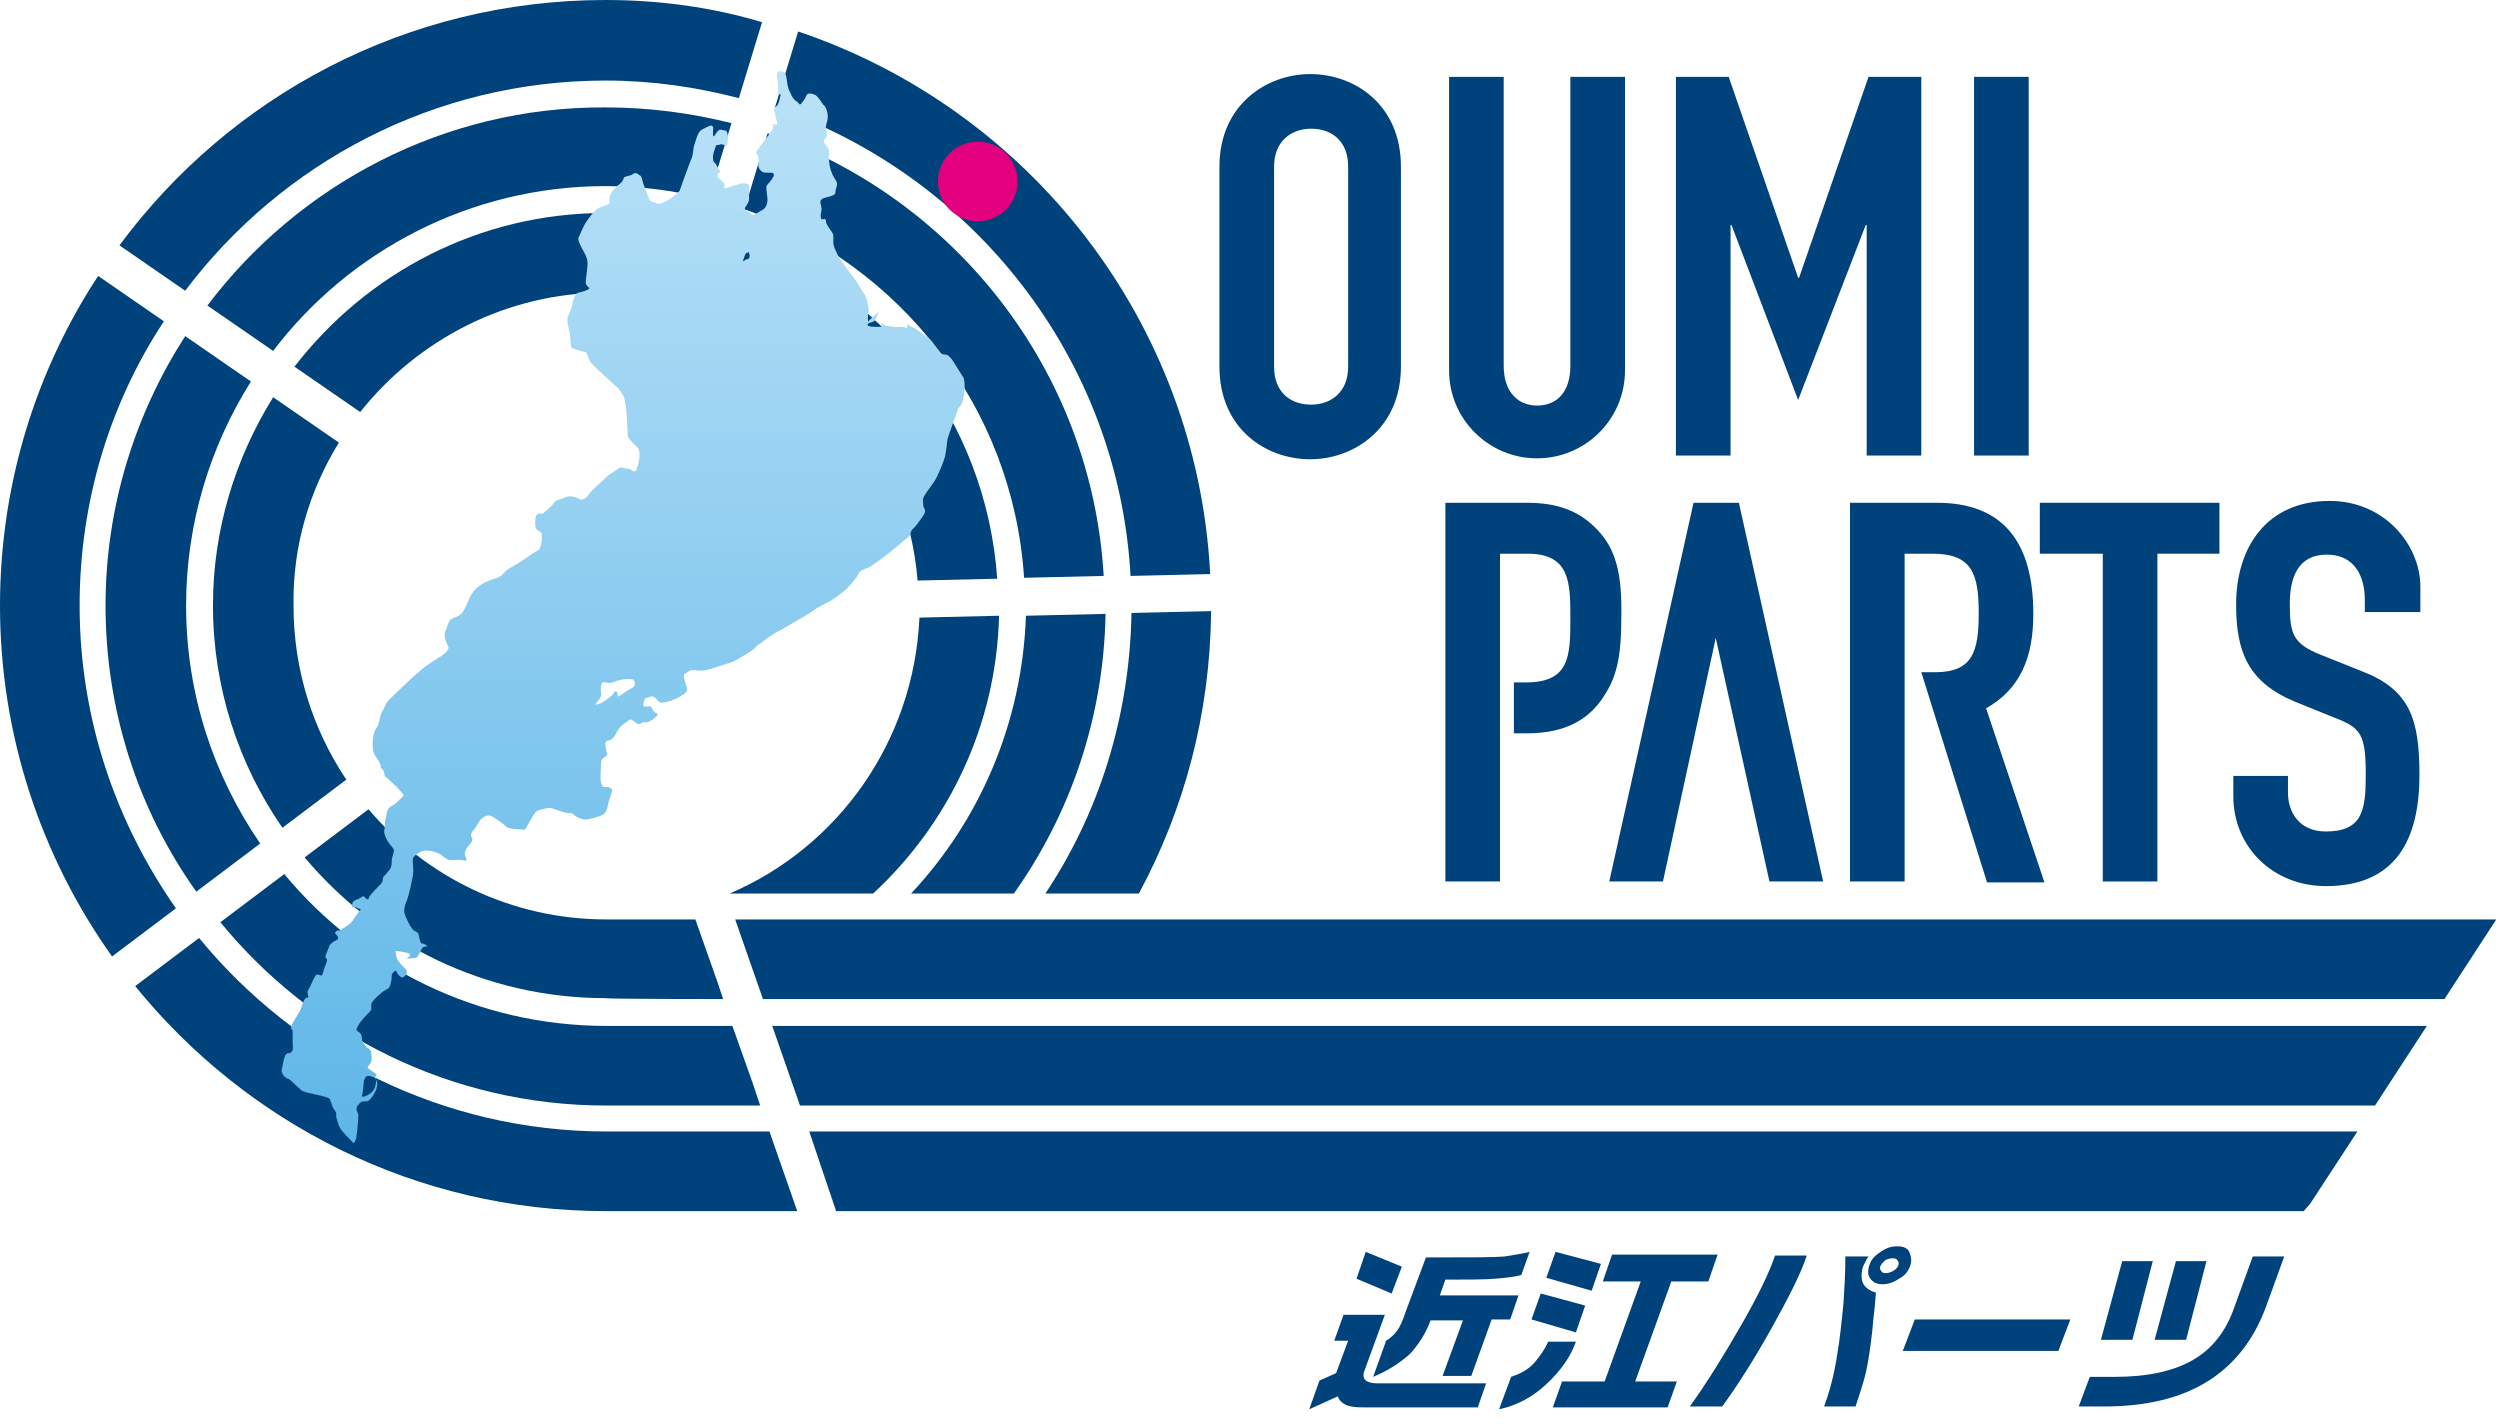 <?xml version="1.0" encoding="utf-8"?>
<!-- Generator: Adobe Illustrator 23.1.1, SVG Export Plug-In . SVG Version: 6.00 Build 0)  -->
<svg version="1.1" id="レイヤー_1" xmlns="http://www.w3.org/2000/svg" xmlns:xlink="http://www.w3.org/1999/xlink" x="0px"
	 y="0px" viewBox="0 0 270 154" style="enable-background:new 0 0 270 154;" xml:space="preserve">
<style type="text/css">
	.st0{fill:#00437C;}
	.st1{fill:url(#SVGID_1_);}
	.st2{fill:#E3007F;}
</style>
<g>
	<g>
		<g>
			<path class="st0" d="M149.6,141.9l-2.3,6.3c-0.2,0.8,0.3,1.2,1.5,1.2h11.7l-0.9,2.6h-12.3c-1,0-1.6-0.1-2-0.3s-0.7-0.5-0.8-0.9
				l-3.1,1.4l1.1-3.1l1.8-0.8l1.3-3.5h-1.5l1-2.8H149.6z M151.4,136.8l-1.1,2.9l-3.8-1.6l1-2.9L151.4,136.8z M165.2,135.2l-0.9,2.5
				c-0.7,0.2-1.6,0.3-2.8,0.4c-1.2,0.1-3,0.1-5.4,0.1l-0.6,1.7h8.5l-0.9,2.6h-2l-2.2,6.1h-3.1l2.2-6h-3.5c-0.5,1.4-1.3,2.6-2.2,3.6
				c-1,0.9-2.3,1.8-4,2.5l1.4-3.9c0.5-0.3,0.9-0.7,1.2-1.1c0.3-0.4,0.6-1.1,0.9-2l2.2-5.9h0.8c4,0,6.5,0,7.7-0.1
				C163.6,135.5,164.5,135.4,165.2,135.2z"/>
			<path class="st0" d="M167.2,144.9h3c-0.6,1.7-1.7,3.2-3.2,4.6c-1.5,1.4-3.2,2.3-5.1,2.7l1.3-3.5c0.9-0.3,1.7-0.7,2.4-1.4
				C166.3,146.5,166.8,145.8,167.2,144.9z M171.2,141l-1,2.9l-4.8-1.4l1-2.8L171.2,141z M172.9,136.5l-1,2.9L167,138l1-2.8
				L172.9,136.5z M185.5,135.5l-1,2.9h-4l-3.9,10.8h4.5l-1,2.8h-12.4l1-2.8h4.6l3.9-10.8h-4.1l1-2.9H185.5z"/>
			<path class="st0" d="M195.1,135.7c-0.6,1.8-1.9,4.4-3.8,7.8c-1.9,3.4-3.7,6.2-5.3,8.4h-3.5c1.8-2.5,3.6-5.4,5.5-8.7
				c1.9-3.3,3.1-5.8,3.7-7.6H195.1z M200.4,151.9H197c0.6-1.6,1.1-3.5,1.4-5.5c0.3-1.7,0.5-3.7,0.7-5.7c0.1-1.6,0.2-3.2,0.2-5h2.5
				c-0.1,0.1-0.2,0.3-0.3,0.5c-0.1,0.2-0.2,0.4-0.3,0.6c-0.2,0.7-0.2,1.3,0,1.8c0.3,0.5,0.7,0.8,1.4,1c-0.1,1.5-0.3,2.9-0.4,4.2
				c-0.2,1.7-0.4,3.2-0.7,4.5C201.2,149.5,200.8,150.7,200.4,151.9z M206.3,136.7c-0.2,0.6-0.6,1.1-1.2,1.4
				c-0.6,0.4-1.2,0.6-1.8,0.6c-0.6,0-1-0.2-1.3-0.6c-0.3-0.4-0.3-0.9-0.1-1.5c0.2-0.6,0.6-1,1.2-1.4c0.6-0.4,1.1-0.6,1.8-0.6
				s1.1,0.2,1.3,0.6C206.4,135.7,206.5,136.2,206.3,136.7z M205,136.7c0.1-0.2,0.1-0.4-0.1-0.6c-0.1-0.2-0.3-0.2-0.6-0.2
				c-0.2,0-0.5,0.1-0.7,0.2c-0.2,0.2-0.4,0.4-0.5,0.6c-0.1,0.2-0.1,0.4,0.1,0.6c0.1,0.2,0.3,0.2,0.5,0.2s0.5-0.1,0.7-0.2
				C204.7,137.1,204.9,137,205,136.7z"/>
			<path class="st0" d="M222.3,145.9h-16.8l1.3-3.4h16.8L222.3,145.9z"/>
			<path class="st0" d="M244.7,141.2c-1.3,3.5-3.4,6.2-6.3,8c-2.9,1.8-6.6,2.7-11.2,2.7h-2.7l1.2-3.2h2.7c3.5,0,6.3-0.6,8.4-1.8
				c2.1-1.2,3.6-3.1,4.5-5.7l2-5.5h3.4L244.7,141.2z M230.3,144.7h-3.4l2.3-8.5h3.3L230.3,144.7z M236.1,144.7h-3.4l2.3-8.5h3.3
				L236.1,144.7z"/>
		</g>
		<g>
			<rect x="66" y="99.3" class="st0" width="9.1" height="0"/>
			<path class="st0" d="M112.9,96.5H123c4.9-9.1,7.7-19.4,7.8-30.5l-8.6,0.2C122,77.4,118.7,87.8,112.9,96.5z"/>
			<path class="st0" d="M8.6,65.4c0-11.3,3.3-21.9,9.1-30.7l-7.1-4.9C3.9,40,0,52.3,0,65.4c0,14.1,4.5,27.2,12.1,37.9l6.9-5.2
				C12.5,88.8,8.6,77.6,8.6,65.4z"/>
			<path class="st0" d="M65.4,8.7c5,0,9.8,0.7,14.4,1.9l2.5-8.2C77,0.8,71.3,0,65.4,0C43.9,0,24.8,10.4,12.9,26.5l7.1,4.9
				C30.4,17.6,46.9,8.7,65.4,8.7z"/>
			<path class="st0" d="M122.1,62.2l8.6-0.2c-1.4-27.3-19.6-50.2-44.5-58.6l-2.5,8.2C105.1,19,120.8,38.7,122.1,62.2z"/>
			<path class="st0" d="M86.1,130.8l-3-8.6c0,0-17.4,0-17.6,0c-17.7,0-33.6-8.2-44-20.9l-6.9,5.2c12,14.8,30.3,24.3,50.8,24.3
				C65.6,130.8,86.1,130.8,86.1,130.8z"/>
			<path class="st0" d="M98.4,96.5h11.1c6.1-8.6,9.7-19,9.9-30.2l-8.6,0.2C110.4,78.1,105.8,88.6,98.4,96.5z"/>
			<path class="st0" d="M82.9,14.4l-2.5,8.2c16.7,5.9,29,21.3,30.2,39.8l8.6-0.2C117.9,40,103.1,21.4,82.9,14.4z"/>
			<path class="st0" d="M20.1,65.4c0-8.9,2.6-17.2,7-24.2l-7.1-4.9c-5.4,8.4-8.6,18.4-8.6,29.1c0,11.5,3.6,22.2,9.8,30.9l6.9-5.2
				C23.1,83.8,20.1,75,20.1,65.4z"/>
			<path class="st0" d="M65.4,20.1c3.8,0,7.6,0.5,11.1,1.4l2.5-8.2c-4.4-1.1-8.9-1.7-13.6-1.7C47.9,11.5,32.2,20,22.4,33l7.1,4.9
				C37.7,27.1,50.8,20.1,65.4,20.1z"/>
			<path class="st0" d="M82.1,119.4l-0.8-2.4l-2.2-6.2c0,0-13.4,0-13.6,0c-14,0-26.5-6.4-34.8-16.4l-6.9,5.2
				c9.9,12.1,24.9,19.8,41.7,19.8C65.6,119.4,82.1,119.4,82.1,119.4z"/>
			<path class="st0" d="M65.4,23c-13.7,0-25.8,6.5-33.6,16.6l7.1,4.9c6.2-7.8,15.8-12.9,26.5-12.9c2.7,0,5.3,0.3,7.8,0.9l2.5-8.2
				C72.4,23.5,69,23,65.4,23z"/>
			<path class="st0" d="M78.8,96.5h15.5c8.1-7.5,13.3-18.1,13.6-30l-8.6,0.2C98.7,80.1,90.5,91.5,78.8,96.5z"/>
			<path class="st0" d="M36.6,47.8l-7.1-4.9C25.4,49.5,23,57.2,23,65.4c0,8.9,2.8,17.2,7.5,24l6.9-5.2c-3.6-5.4-5.7-11.8-5.7-18.8
				C31.6,59,33.4,53,36.6,47.8z"/>
			<path class="st0" d="M79.6,25.5l-2.5,8.2c12.1,4.5,20.9,15.6,22,29l8.6-0.2C106.5,45.3,95.2,31,79.6,25.5z"/>
			<path class="st0" d="M78.1,107.9l-0.6-1.8l-2.4-6.8c0,0-9.5,0-9.6,0c-10.3,0-19.5-4.6-25.7-11.9l-6.9,5.2
				c7.8,9.3,19.5,15.2,32.5,15.2C65.6,107.9,78.1,107.9,78.1,107.9z"/>
		</g>
		<linearGradient id="SVGID_1_" gradientUnits="userSpaceOnUse" x1="67.454" y1="8.544" x2="67.454" y2="124.525">
			<stop  offset="0" style="stop-color:#BAE2F8"/>
			<stop  offset="1" style="stop-color:#5DB6E7"/>
		</linearGradient>
		<path class="st1" d="M104,40.7c-0.2-0.3-1-1.6-1.2-1.9c-0.3-0.3-0.4-0.5-0.7-0.5s-0.5-0.1-0.7-0.4c-0.2-0.2-0.7-1-0.9-1.2
			c-0.2-0.2-1.6-1.2-1.8-1.3C98.5,35.4,98,35,98,35v0.4c0,0-0.6-0.1-0.9-0.1c-0.4,0.1-1-0.1-1.3-0.1c-0.3,0-0.7-0.4-0.7-0.4l0.2,0.5
			c0,0,0,0-0.5,0c-0.5,0-1,0-1.1-0.2c-0.1-0.2,0.5-0.3,0.7-0.4c0.2-0.2,0.5-1,0.5-1s-1,0.8-1.1,1c-0.1,0.1-0.1-0.6,0-1
			c0.1-0.3-0.1-0.9-0.2-1.4c-0.1-0.5-0.8-1.3-1.1-1.9c-0.4-0.6-1.3-1.6-2-2.8c-0.6-1.2-0.5-1.3-0.5-1.8c0-0.5,0-0.5-0.2-0.8
			c-0.2-0.3-0.6-0.8-0.6-1.1c0-0.3-0.2-0.3-0.4-0.2c-0.2,0-0.2-0.5-0.1-0.9c0.1-0.4-0.1-0.7-0.1-1c0-0.3,0.3-0.4,0.7-0.5
			c0.4-0.1,0.8-0.2,0.9-0.4c0-0.3,0.2-0.8,0.2-1c0-0.2-0.1-0.4-0.3-0.7c-0.2-0.3-0.3-0.6-0.4-0.9c-0.1-0.3-0.2-1.1-0.2-1.3
			c0-0.2,0.1-0.5,0-0.9c-0.2-0.4-0.6-0.6-0.5-0.9c0-0.2,0.3-0.3,0.3-0.6c0-0.3,0-0.5-0.1-0.7c-0.1-0.2,0.2-0.8,0.2-1.3
			c0-0.5-0.2-1.1-0.5-1.3c-0.2-0.3-0.7-1.1-1-1.1c-0.2-0.1-0.7-0.2-0.8,0.1c-0.1,0.2-0.1,0.3-0.5,0.8c-0.3,0.4-0.3,0-0.5-0.1
			c-0.2-0.1-0.6-0.5-0.7-0.9C85,9.5,85,8.6,84.9,8.2c-0.1-0.5-0.4-0.5-0.7-0.5c-0.3,0-0.3,0.2-0.3,0.6c0,0,0.1,0.5,0.1,0.7
			c0,0.3,0.1,0.8,0,1.1c-0.1,0.3,0.4-0.1,0.3,0.2c-0.1,0.3-0.1,0.6-0.3,1c-0.2,0.3-0.4,0.3-0.4,0.5c0,0.2,0.2,1,0.3,1.3
			c0.1,0.4,0,0.4-0.3,0.3c-0.4-0.1,0,0-0.1,0.3c-0.1,0.3,0,0.2-0.5,0.9c-0.5,0.7-1,1.3-1.2,1.6c-0.3,0.3,0,0.4,0.1,0.8
			c0.1,0.4,0,0.4,0,0.8c0,0.4,0.2,0.6,0.5,0.8c0.3,0.1,0.9,0,1.1,0.1c0.2,0.2,0,0.5-0.4,1c-0.5,0.5-0.3,0.5-0.3,1
			c0,0.4,0.2,0.8,0,1.4c-0.2,0.6-0.6,0.6-1,0.9c-0.4,0.3-0.5,0.3-0.8,0c-0.3-0.3-0.7-0.3-0.7-0.4c0.1-0.1,0.6-0.7,0.6-1.1
			c0-0.4,0-1.2,0-1.4c0-0.2-0.2-0.3-0.6-0.3c-0.4,0-1.2,0.3-1.5,0.4c-0.3,0.1-0.6,0.2-0.6,0.1c0-0.1,0.1-0.2,0-0.5
			c-0.1-0.2-0.2-0.2-0.4-0.4c-0.2-0.2-0.3-0.3-0.3-0.5c0-0.2,0.3-0.3,0.3-0.3s0,0-0.1-0.2c-0.1-0.2-0.3-0.5-0.4-0.7
			C77,17.5,77,17.2,77,16.9c0-0.3,0.2-0.8,0.3-1.1c0-0.2,0.3-0.1,0.5-0.2c0.2-0.1,0.6,0.2,0.7,0.1c0.1-0.1,0.1-0.5,0.1-0.8
			c0-0.3,0-0.6-0.2-0.8C78.1,14.1,78,14,77.8,14c-0.2,0-0.4,0.3-0.6,0.6c-0.2,0.3-0.2,0-0.2-0.3c0-0.3,0.1-0.6-0.1-0.7
			c-0.1-0.1-0.3,0-0.7,0.2c-0.4,0.2-0.5,0.2-0.7,0.5c-0.2,0.3-0.3,0.7-0.5,1.3c-0.2,0.6-0.1,1.2-0.4,1.7c-0.2,0.5-1.1,3-1.2,3.3
			c-0.2,0.3-1.2,1-1.4,1.1c-0.2,0.1-0.9,0.4-1,0.3c-0.1-0.1-0.4-0.2-0.6-0.2c-0.2-0.1-0.3-0.3-0.4-0.6c-0.1-0.3-0.4-1-0.5-1.3
			c-0.1-0.3-0.2-0.8-0.3-0.9c-0.2-0.1-0.4-0.3-0.5-0.3c-0.2,0-0.2,0-0.5,0.2c-0.4,0.1-0.7,0.2-0.7,0.2c-0.2,0-0.1,0.4-0.5,0.7
			c-0.4,0.3-1,0.9-1.1,1.3c-0.2,0.3,0,0.8-0.1,0.9c-0.1,0.1-0.5,0.2-1,0.4c-0.5,0.2-0.7,0.5-1.3,1.3c-0.6,0.8-0.8,1.6-1,1.9
			c-0.1,0.3,0,0.6,0.5,1.5c0.5,0.9,0.5,1.1,0.4,2.1c-0.1,0.9-0.2,1.2-0.1,1.5c0.1,0.3,0.5,0.4,0.3,0.5c-0.2,0.1-0.3,0.2-0.7,0.3
			c-0.4,0.1-0.6,0.1-0.8,0.4c-0.2,0.3-0.3,1.3-0.6,1.9c-0.3,0.6-0.2,0.5-0.2,1.1c0.1,0.7,0.3,1.1,0.3,1.7c0.1,0.7,0,0.7,0.1,0.9
			c0.1,0.2,1,0.4,1.4,0.5c0.4,0.1,0.3,0.3,0.6,1c0.4,0.6,2.5,2.4,2.8,2.7c0.4,0.3,0.6,0.7,0.8,1c0.2,0.3,0.4,1.9,0.4,2.4
			c0,0.4,0.1,1.4,0.1,1.9c0,0.5,1,1.2,1.1,1.4c0.2,0.2,0.2,0.9,0.1,1.4c-0.1,0.5-0.3,1.1-0.4,1.1c-0.1,0-0.3,0-0.5-0.2
			c-0.3-0.1-0.7-0.1-0.9-0.2c-0.2-0.1-0.4,0.1-1,0.5c-0.5,0.3-0.6,0.4-1.1,0.9c-0.5,0.5-1.1,0.9-1.5,1.5c-0.5,0.6-0.7,0.6-1,0.5
			c-0.3-0.2-0.9-0.3-1.1-0.3c-0.2,0-0.5,0.1-0.9,0.3c-0.4,0.1-0.6,0.1-1,0.7c-0.5,0.5-0.7,0.6-0.9,0.8c-0.2,0.2-0.3,0-0.6,0.1
			c-0.3,0.1-0.3,0.7-0.3,1.1c0,0.4,0.1,0.6,0.3,0.7c0.3,0.2,0.5,0.2,0.4,0.5c0,0.3,0.1,0.4-0.1,1.1c-0.2,0.6-0.1,0.4-0.6,0.7
			c-0.5,0.3-1.4,1-2.3,1.5c-0.9,0.5-0.8,0.5-1.2,0.9c-0.3,0.4-1,0.5-1.7,0.8c-0.7,0.3-1.4,0.8-1.8,1.6c-0.4,0.8-0.6,1.5-1,1.9
			c-0.4,0.4-1,0.4-1.2,0.7c-0.2,0.2-0.3,0.7-0.5,1.2c-0.2,0.5,0,0.9,0.2,1.4c0.2,0.4,0.2,0.4-0.1,0.8c-0.3,0.4-0.9,0.6-2.3,1.6
			c-1.4,1.1-3.8,3.5-4,3.7c-0.2,0.2-0.3,0.6-0.7,1.3c-0.3,0.7-0.2,1.2-0.6,1.7c-0.4,0.6-0.4,1.8-0.3,2.4c0.1,0.5,0.6,1,0.7,1.3
			c0.2,0.3,0,0.5,0.2,0.6c0.2,0.1,0.2,0.2,0.3,0.5c0,0.4,0.2,0.4,0.4,0.6c0.3,0.3,1,0.9,1.4,1.4c0.5,0.5,0.2,0.5-0.1,0.8
			c-0.2,0.3-0.6,0.6-1,0.8c-0.4,0.3-0.4,0.5-0.5,1.1c-0.2,0.6-0.1,1.1-0.2,1.5c-0.1,0.4,0.4,1.3,0.7,1.6c0.3,0.4,0.4,0.4,0.3,0.8
			c-0.1,0.4-0.2,0.6-0.2,0.9c0,0.3,0,0.6-0.2,0.9c-0.3,0.4-0.5,0.6-0.7,0.8c-0.1,0.2,0,0.5-0.3,0.8c-0.3,0.3-0.8,0.8-1.2,1.3
			c0,0,0,0,0,0v0c-0.1,0.3-0.1,0.4-0.3,0.3c-0.2-0.1-0.2-0.3-0.4-0.3c-0.2,0.1-0.4,0.3-0.8,0.4c-0.4,0.2-0.3,0.3-0.4,0.6
			c-0.1,0.3,0.4,0.1,0.5,0.2c0.1,0.2,0.6,0.1,0.4,0.3c-0.2,0.2-0.2,0.3-0.6,0.8c-0.3,0.5-0.5,0.7-1,1c-0.5,0.3-0.5,0.4-0.7,0.4
			c-0.2,0-0.3,0-0.4,0.2c-0.1,0.2,0.6,0.5,0.2,0.8c-0.4,0.2-0.7,0.4-0.8,0.6c-0.1,0.2-0.2,0.5-0.4,1c-0.2,0.5,0.2,0.3,0.1,0.7
			c-0.1,0.4-0.3,0.7-0.4,1.2c-0.1,0.4-0.2,0.4-0.4,0.3c-0.3,0-0.3-0.2-0.5,0.2c-0.2,0.3-0.5,1.1-0.7,1.4c-0.2,0.3,0,0.6,0,0.8
			c-0.1,0.2-0.2-0.2-0.5,0.4c-0.3,0.6-0.2,0.8-0.6,1.4c-0.4,0.7-0.6,0.9-0.7,1.3c-0.2,0.4,0.1,0.3,0.1,0.6c0,0.3,0,0.8,0,1.2
			c0,0.5,0.1,0.7-0.1,1c-0.3,0.3-0.5,0-0.7,0.4c-0.2,0.4-0.3,1.3-0.4,1.6c0,0.3,0.3,0.8,0.7,0.9c0.4,0.2,1,0.9,1.5,1.3
			c0.5,0.3,2.9,0.6,3,0.9c0.1,0.2,0.2,0.5,0.3,0.8c0.1,0.3,0.5,0.6,0.4,0.9c0,0.4,0.1,0.5,0.3,1.2c0.3,0.7,1.4,1.6,1.5,1.8
			c0.1,0.2,0.4-0.3,0.4-0.8c0.1-0.5,0.2-1.8,0.2-2.1c0-0.3-0.2-0.4-0.2-0.7c0-0.3,0.1-0.4,0.4-0.7c0.3-0.3,0.7,0,1-0.3
			c0.3-0.3,0.7-0.9,0.8-1.4c0.1-0.5,0-0.7-0.2-0.9c-0.1-0.2,0.2-0.4,0.2-0.4s-0.2-0.2-0.5-0.4c-0.2-0.2-0.7-0.3-0.4-0.6
			c0.3-0.3,0.4-0.7,0.3-1.2c0-0.5-0.2-0.6-0.5-0.8c-0.2-0.2-0.4-0.5-0.5-0.7c0-0.2,0-0.7-0.3-0.9c-0.3-0.2-0.4-0.2-0.2-0.6
			c0.2-0.4,0.6-0.9,1-1.3c0.4-0.4,0.5-0.5,0.5-0.7c0-0.2-0.1-0.5,0.2-0.8c0.2-0.3,1-1,1.2-1.1c0.3-0.2,0.5-0.2,0.6-0.5
			c0.1-0.2,0.2-0.7,0.2-1.1c0-0.3,0.4-0.7,0.5-0.5c0,0.1,0.5,0.9,0.8,0.6c0.3-0.2,0.4-0.5,0.3-0.7c-0.1-0.2-0.6-0.6-0.8-0.9
			c-0.3-0.2-0.4-1.2-0.4-1.2s1.1,0.1,1.5,0.3c0.3,0.2-0.2,0.5-0.4,0.5c-0.1,0,0.8,0.1,1.2-0.1c0.3-0.3,0.5-0.9,0.6-1
			c0.1-0.2,0.6-0.2,0.6-0.2s-0.4-0.3-0.6-0.3c-0.2,0-0.2-0.2-0.3-0.5c-0.1-0.3,0-0.6-0.4-0.8c-0.4-0.1-0.8-0.9-1-1.4
			c-0.2-0.5-0.4-0.7-0.1-1.6c0.4-0.9,0.7-2.6,0.8-3.1c0.1-0.6-0.1-1.5,0-1.8c0.1-0.3,0.7-0.7,1.1-0.8c0.4-0.1,1,0,1.5,0.2
			c0.5,0.2,0.7,0.5,1.1,0.7c0.4,0.2,1.2,0,1.6,0.1c0.4,0.1,0.6,0.1,0.4-0.3c-0.2-0.4-0.1-0.7,0.1-1c0.2-0.3,0.7-0.7,0.6-1
			c-0.1-0.3-0.3-0.4,0.1-0.9c0.4-0.4,0.6-1.2,1.2-1.5c0.6-0.3,0.9,0,1.2,0.2c0.3,0.2,0.9,0.6,1.2,0.9c0.3,0.3,2,0.3,2,0.3
			s0.8-1.4,1-1.7c0.3-0.4,0.5-0.4,0.9-0.5c0.4-0.1,0.7-0.2,1-0.1c0.3,0.1,1.4,0.5,1.7,0.5c0.2,0,0.6,0,0.7,0.2
			c0.1,0.2,1,0.6,1.3,0.5c0.3,0,1.4-0.3,1.8-0.5c0.4-0.3,0.5-0.7,0.6-1.3c0.2-0.6,0.4-1.2,0.4-1.3c0-0.2-0.2-0.4-0.6-0.4
			c-0.4,0-0.5,0-0.6-0.5c-0.1-0.5,0-1.4,0-2c0-0.5,0.2-0.6,0.5-0.8c0.3-0.2,0.1-0.4,0.1-0.5c0-0.2-0.2-0.7-0.1-1
			c0.1-0.3,0.3-0.1,0.7-0.4c0.4-0.3,0.5-0.9,0.9-1.3c0.3-0.3,1-0.8,1.1-0.8c0.1,0,0.7,0.5,0.9,0.5c0.3,0,0.4-0.3,0.6-0.2
			c0.2,0.1,0.6-0.1,0.9-0.3c0.3-0.2,0.6-0.5,0.5-0.6c-0.1-0.1-0.3-0.1-0.5-0.4c-0.1-0.3-0.2-0.5-0.5-0.4c-0.4,0-0.6,0.1-0.5-0.4
			c0.1-0.5,0.2-0.5,0.6-0.6c0.4-0.2,0.6,0,0.8,0.2c0.2,0.3,0.4,0.5,1.1,0.3c0.6-0.1,1.4-0.5,1.8-0.8c0.4-0.3,0.4-0.4,0.4-0.7
			c-0.1-0.3-0.5-1.4-0.3-1.5c0.3-0.1,0.4-0.3,0.7-0.4c0.3-0.1,0.8,0.1,1.5,0c0.7-0.1,2.2-0.7,2.7-0.8c0.6-0.2,1.5-0.8,2.2-1.2
			c0.5-0.3,0.6-0.6,1.1-0.9c0.4-0.3,1.4-1.1,2.1-1.4c0.7-0.4,3.2-1.8,3.7-2.2c0.5-0.4,1.9-1,2.4-1.4c0.5-0.4,1.1-0.8,1.4-1.2
			c0.4-0.4,0.8-0.9,1-1.3c0.2-0.4,0.4-0.4,0.6-0.5c0.3-0.2,0.5-0.1,1.1-0.6c0.7-0.4,2.9-2.2,3.2-2.5c0.4-0.3,0.6-0.5,0.7-0.7
			c0.1-0.3,0.1-0.4,0.3-0.6c0.2-0.1,0.9-1.1,1.1-1.4c0.2-0.3,0.2-0.4,0.2-0.6c0-0.1-0.2-0.3-0.2-0.6c0-0.3-0.1-0.6,0.1-0.9
			c0.2-0.4,0.7-1,1.1-1.6c0.4-0.6,1.1-2.3,1.2-2.9c0.1-0.6,0.2-1.3,0.2-1.5c0-0.3,1-2.9,1.2-3.5C104.3,43.4,104.3,41,104,40.7z
			 M39.3,116.7c0.2-0.4,0.2-0.5,0.5-0.5c0.2,0,0.5,0.1,0.7,0.2c0.2,0.2,0.1,0.7,0,1c-0.1,0.3-0.3,0.6-0.7,0.8
			c-0.4,0.3-0.8,0.3-0.7,0.1C39.2,118.1,39.3,116.7,39.3,116.7z M68.5,74.1c-0.1,0.2-0.7,0.4-1.2,0.8c-0.5,0.3-0.6,0.5-0.6,0.1
			c0-0.4-0.3-0.4-0.4-0.2c-0.1,0.3-0.8,0.8-1.3,1.1c-0.4,0.2-0.7,0.2-0.7,0.2c0-0.2,0.2-0.2,0.5-0.7c0.3-0.5,0-0.6,0.1-1.1
			c0-0.5,0.1-0.7,0.5-0.6c0.4,0.1,0.6,0.1,1.3-0.2c0.7-0.2,1.4-0.2,1.7-0.1C68.6,73.6,68.6,73.9,68.5,74.1z M80.7,28
			c-0.2,0-0.3,0.2-0.4,0.2c-0.1,0,0-0.2,0.1-0.5c0.1-0.3,0.2-0.4,0.3-0.4c0.2-0.1,0.2-0.1,0.2,0.1C81,27.5,81,28,80.7,28z"/>
		<g>
			<polygon class="st0" points="87.3,122.2 87.4,122.2 87.4,122.2 90.3,130.8 248.8,130.8 249.5,130 254.6,122.2 			"/>
			<polygon class="st0" points="83.4,110.8 86.4,119.4 256.5,119.4 262.1,110.8 			"/>
			<path class="st0" d="M79.4,99.3L79.4,99.3l3,8.6h181.6l5.6-8.6H79.4z"/>
		</g>
		<g>
			<path class="st0" d="M131.7,18c0-6.7,5.1-10,9.8-10c4.8,0,9.8,3.3,9.8,10v21.6c0,6.7-5.1,10-9.8,10c-4.8,0-9.8-3.3-9.8-10V18z
				 M137.6,39.6c0,2.8,1.8,4.1,4,4.1c2.1,0,4-1.3,4-4.1V18c0-2.8-1.8-4.1-4-4.1c-2.1,0-4,1.3-4,4.1V39.6z"/>
			<path class="st0" d="M175.5,40c0,5.3-4.3,9.5-9.5,9.5c-5.2,0-9.5-4.2-9.5-9.5V8.3h5.9v31.2c0,2.9,1.6,4.3,3.6,4.3
				c2.1,0,3.6-1.4,3.6-4.3V8.3h5.9V40z"/>
			<path class="st0" d="M181.1,8.3h5.6l7.5,21.7h0.1l7.5-21.7h5.7v40.9h-5.9V24.3h-0.1l-7.3,18.9L187,24.3h-0.1v24.9h-5.9V8.3z"/>
			<path class="st0" d="M213.2,8.3h5.9v40.9h-5.9V8.3z"/>
		</g>
		<g>
			<polygon class="st0" points="187.8,54.3 182.9,54.3 173.8,95.2 179.6,95.2 185.3,68.9 191.1,95.2 196.9,95.2 			"/>
			<path class="st0" d="M214.5,76.5c3.7-2.1,5.1-5.5,5.1-10.2c0-7.9-3.4-12-10.4-12h-9.4v40.9h5.9V59.8h3c4.3,0,5,2.2,5,6.4
				c0,4.1-0.6,6.4-4.7,6.4h-1.5l7.1,22.7h6.2L214.5,76.5z"/>
			<path class="st0" d="M227.1,59.8h-6.8v-5.5h19.4v5.5H233v35.4h-5.9V59.8z"/>
			<path class="st0" d="M261.3,66.1h-5.9v-1.3c0-2.7-1.2-4.9-4.1-4.9c-3.2,0-4,2.6-4,5.3c0,3.2,0.3,4.3,3.3,5.5l4.5,1.8
				c5.2,2,6.2,5.2,6.2,11.2c0,6.9-2.5,12-10.1,12c-5.7,0-10-4.2-10-9.7v-2.2h5.9v1.8c0,2.1,1.2,4.2,4.1,4.2c4,0,4.3-2.4,4.3-6.1
				c0-4.4-0.5-5.1-3.4-6.2l-4.2-1.7c-5.1-2.1-6.4-5.4-6.4-10.5c0-6.2,3.3-11.2,10.1-11.2c5.9,0,9.8,4.7,9.8,9.3V66.1z"/>
		</g>
		<g>
			<path class="st0" d="M172.5,57.2c-2-2.1-4.4-2.9-7.6-2.9h-8.8v40.9h5.9V59.8h3c4.6,0,4.6,3.2,4.6,7c0,4.1-0.1,6.9-4.8,6.9h-1.3
				v5.5h1.4c4.3,0,6.9-1.6,8.5-4.3c1.4-2.2,1.7-4.7,1.7-8.2C175.2,61.9,174.5,59.3,172.5,57.2z"/>
		</g>
	</g>
	<circle class="st2" cx="105.6" cy="19.6" r="4.3"/>
</g>
</svg>
